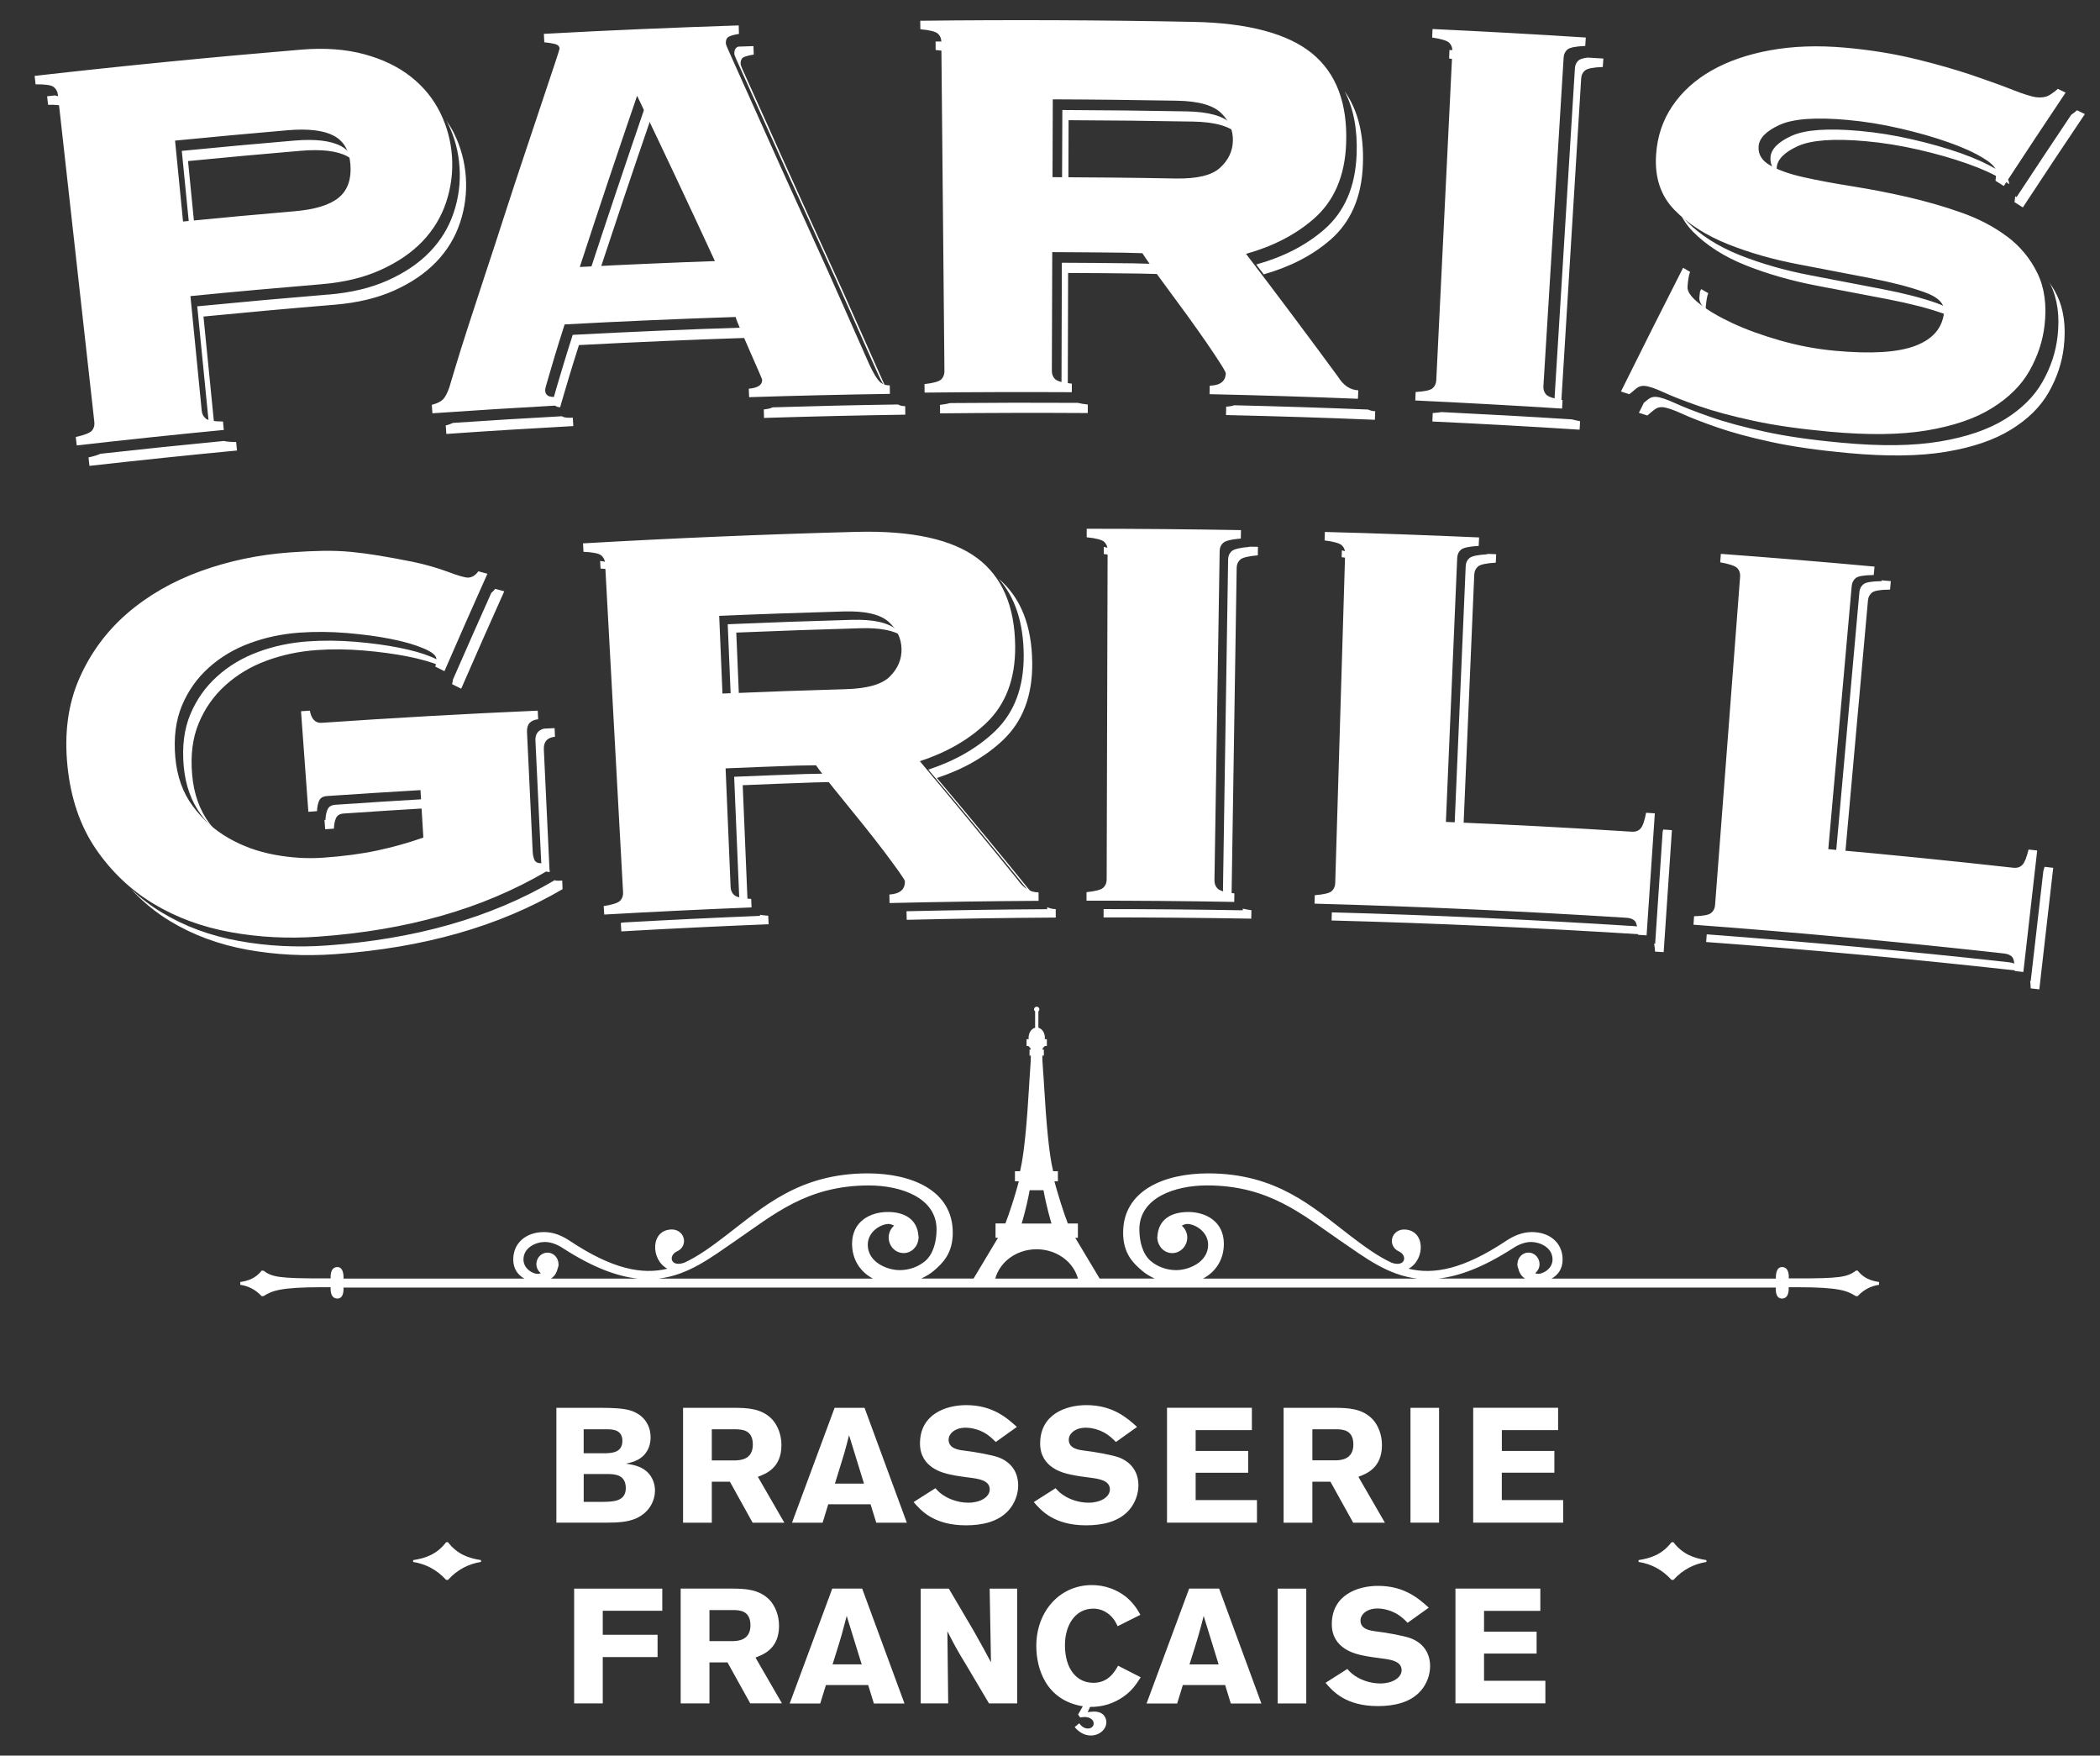 <svg width="67" height="56" viewBox="0 0 67 56" fill="none" xmlns="http://www.w3.org/2000/svg">
<rect x="0" y="0" width="67" height="56" fill="#333333" stroke="none"/>
<g id="Frame" clip-path="url(#clip0_1_1755)">
<path id="Vector" d="M59.271 40.529H59.214C58.94 40.74 58.687 40.778 57.342 40.778H57.069C57.069 40.778 57.109 40.416 56.855 40.416C56.66 40.416 56.656 40.691 56.658 40.784H49.501C49.706 40.672 49.855 40.476 49.855 40.174C49.855 39.651 49.452 39.3 48.873 39.3C48.569 39.3 48.297 39.418 48.045 39.585C46.689 40.487 45.744 40.664 44.938 40.469C45.483 40.178 45.483 39.218 44.79 39.218C44.578 39.218 44.407 39.382 44.407 39.584C44.407 39.735 44.505 39.866 44.643 39.922C44.914 40.06 44.834 40.43 44.397 40.277C43.943 40.065 43.516 39.75 43.059 39.401C41.883 38.501 40.733 37.428 38.545 37.428C37.157 37.428 35.833 37.964 35.833 39.321C35.833 39.994 36.167 40.299 36.427 40.524C36.549 40.631 36.692 40.714 36.841 40.783H35.084L34.306 39.483H34.39V39.026H34.069C34.01 38.87 33.928 38.646 33.848 38.388C33.721 37.985 33.66 37.754 33.641 37.681H33.752V37.36H33.601C33.542 37.109 33.456 36.678 33.365 35.451C33.355 35.311 33.344 35.144 33.334 34.982V34.979C33.328 34.886 33.322 34.793 33.316 34.711L33.296 34.382L33.282 34.199C33.272 34.051 33.262 33.912 33.259 33.836L33.255 33.672H33.304V33.481H33.278V33.476L33.275 33.473L33.273 33.476V33.48H33.256C33.259 33.468 33.262 33.456 33.267 33.442L33.27 33.436C33.291 33.405 33.334 33.367 33.336 33.367V33.365H33.4V33.147H33.333C33.334 33.133 33.337 33.116 33.337 33.101C33.337 32.943 33.247 32.813 33.129 32.782V32.257C33.149 32.245 33.161 32.222 33.161 32.194C33.161 32.148 33.124 32.111 33.076 32.111C33.029 32.111 32.99 32.148 32.99 32.194C32.99 32.222 33.004 32.245 33.025 32.258V32.783C32.905 32.813 32.817 32.943 32.817 33.1C32.817 33.116 32.818 33.133 32.82 33.147H32.752V33.365H32.809C32.809 33.367 32.81 33.367 32.81 33.367C32.81 33.367 32.855 33.406 32.875 33.436L32.877 33.442C32.883 33.456 32.886 33.468 32.888 33.48H32.873V33.475L32.87 33.472L32.867 33.475V33.48H32.847V33.671H32.889L32.885 33.835C32.881 33.911 32.873 34.05 32.862 34.198L32.849 34.381L32.829 34.709L32.811 34.979V34.981C32.801 35.144 32.791 35.311 32.78 35.451C32.689 36.678 32.602 37.109 32.545 37.359H32.382V37.681H32.505C32.486 37.754 32.426 37.985 32.299 38.388C32.217 38.645 32.137 38.869 32.077 39.025H31.762V39.482H31.841L31.062 40.782H29.392C29.541 40.713 29.683 40.631 29.805 40.525C30.064 40.298 30.398 39.993 30.398 39.32C30.398 37.963 29.074 37.428 27.686 37.428C25.498 37.428 24.348 38.502 23.172 39.401C22.716 39.75 22.29 40.065 21.835 40.276C21.397 40.43 21.316 40.061 21.587 39.922C21.727 39.866 21.824 39.736 21.824 39.584C21.824 39.381 21.653 39.217 21.441 39.217C20.748 39.217 20.749 40.178 21.293 40.469C20.487 40.663 19.542 40.485 18.186 39.584C17.935 39.416 17.663 39.3 17.359 39.3C16.78 39.3 16.375 39.65 16.375 40.174C16.375 40.477 16.526 40.672 16.731 40.784H10.961C10.964 40.691 10.959 40.416 10.765 40.416C10.51 40.416 10.55 40.778 10.55 40.778H10.277C8.931 40.778 8.679 40.739 8.406 40.53H8.348C8.153 40.778 7.919 40.855 7.666 40.893V40.982C7.918 41.019 8.153 41.134 8.348 41.344H8.406C8.679 41.173 8.931 41.059 10.277 41.059H10.549C10.549 41.059 10.51 41.421 10.764 41.421C10.984 41.421 10.961 41.103 10.958 41.07H56.658C56.655 41.103 56.631 41.421 56.853 41.421C57.107 41.421 57.066 41.059 57.066 41.059H57.34C58.684 41.059 58.937 41.173 59.211 41.344H59.268C59.462 41.134 59.697 41.019 59.951 40.982V40.893C59.698 40.854 59.464 40.778 59.269 40.53L59.271 40.529ZM48.263 39.82C48.434 39.705 48.64 39.616 48.85 39.616C49.126 39.616 49.533 39.787 49.533 40.174C49.533 40.467 49.239 40.633 49.072 40.633C49.046 40.633 49.012 40.624 48.978 40.61C49.062 40.543 49.119 40.441 49.119 40.323C49.119 40.121 48.96 39.954 48.766 39.954C48.574 39.954 48.42 40.114 48.414 40.311H48.411L48.412 40.316L48.411 40.322C48.411 40.377 48.424 40.426 48.444 40.473C48.478 40.614 48.55 40.718 48.657 40.783H45.886C46.542 40.712 47.31 40.433 48.262 39.82H48.263ZM37.906 38.66C37.391 38.66 36.961 38.876 36.927 39.439C36.927 39.451 36.922 39.461 36.922 39.473C36.922 39.476 36.923 39.479 36.923 39.484C36.923 39.492 36.921 39.498 36.921 39.506L36.926 39.505C36.945 39.763 37.147 39.971 37.398 39.971C37.664 39.971 37.879 39.746 37.879 39.473C37.879 39.32 37.809 39.187 37.704 39.095C37.768 39.062 37.832 39.041 37.879 39.041C38.118 39.041 38.545 39.28 38.545 39.705C38.545 40.263 37.925 40.514 37.526 40.514C37.223 40.514 36.926 40.407 36.706 40.216C36.455 39.998 36.351 39.596 36.351 39.215C36.351 38.206 37.479 37.812 38.512 37.812C40.492 37.812 41.555 38.749 42.766 39.578C43.553 40.116 44.273 40.675 45.217 40.784H38.382C38.792 40.568 39.047 40.173 39.047 39.674C39.047 38.973 38.487 38.659 37.906 38.659L37.906 38.66ZM32.632 38.903L32.635 38.902L32.633 38.901C32.672 38.764 32.717 38.596 32.759 38.41C32.801 38.23 32.83 38.082 32.851 37.965H33.292C33.314 38.083 33.343 38.23 33.385 38.41C33.427 38.596 33.472 38.764 33.511 38.901L33.509 38.902L33.511 38.903C33.525 38.948 33.536 38.988 33.547 39.028H32.596C32.607 38.988 32.62 38.948 32.632 38.903ZM32.14 40.184C32.393 39.967 32.725 39.848 33.073 39.848C33.42 39.848 33.752 39.968 34.006 40.184C34.197 40.348 34.329 40.557 34.392 40.784H31.754C31.816 40.557 31.95 40.348 32.14 40.184ZM23.465 39.578C24.677 38.75 25.741 37.813 27.721 37.813C28.752 37.813 29.881 38.207 29.881 39.216C29.881 39.596 29.777 39.998 29.526 40.216C29.307 40.407 29.007 40.514 28.705 40.514C28.306 40.514 27.686 40.264 27.686 39.705C27.686 39.28 28.111 39.041 28.352 39.041C28.399 39.041 28.463 39.063 28.526 39.095C28.422 39.187 28.353 39.319 28.353 39.472C28.353 39.747 28.567 39.97 28.831 39.97C29.083 39.97 29.286 39.763 29.303 39.505L29.309 39.506C29.309 39.498 29.308 39.492 29.307 39.484C29.307 39.479 29.309 39.476 29.309 39.472C29.309 39.46 29.304 39.45 29.304 39.438C29.27 38.876 28.839 38.659 28.327 38.659C27.746 38.659 27.185 38.973 27.185 39.673C27.185 40.171 27.441 40.568 27.851 40.784H21.014C21.958 40.675 22.68 40.117 23.465 39.578ZM17.788 40.474C17.808 40.428 17.821 40.378 17.821 40.324L17.82 40.319L17.821 40.313H17.819C17.813 40.116 17.659 39.955 17.469 39.955C17.273 39.955 17.113 40.121 17.113 40.324C17.113 40.442 17.171 40.544 17.255 40.61C17.22 40.625 17.186 40.634 17.16 40.634C16.994 40.634 16.701 40.468 16.701 40.174C16.701 39.788 17.107 39.616 17.383 39.616C17.592 39.616 17.799 39.706 17.971 39.821C18.923 40.434 19.689 40.714 20.347 40.784H17.578C17.683 40.718 17.754 40.614 17.789 40.474L17.788 40.474ZM7.561 14.37C5.99 14.52 4.422 14.684 2.854 14.86C2.843 14.77 2.834 14.68 2.824 14.591C2.991 14.554 3.116 14.515 3.207 14.474C4.517 14.329 5.829 14.192 7.141 14.066C7.237 14.087 7.365 14.099 7.534 14.099L7.561 14.37V14.37ZM18.29 13.591C16.939 13.665 15.59 13.747 14.241 13.842C14.234 13.752 14.227 13.661 14.221 13.572C14.312 13.55 14.387 13.522 14.449 13.49C15.61 13.411 16.771 13.34 17.932 13.277C17.935 13.278 17.937 13.282 17.94 13.284C17.996 13.32 18.107 13.332 18.275 13.323L18.291 13.592L18.29 13.591ZM17.739 12.957C17.685 12.924 17.654 12.867 17.65 12.793C17.649 12.762 17.657 12.713 17.677 12.645C17.696 12.575 17.727 12.465 17.772 12.311C17.818 12.159 17.879 11.952 17.958 11.691C18.035 11.431 18.14 11.096 18.272 10.681C20.096 10.584 21.922 10.506 23.747 10.448C23.763 10.509 23.805 10.62 23.871 10.776C22.071 10.834 20.271 10.913 18.471 11.007C18.339 11.42 18.235 11.757 18.157 12.017C18.079 12.278 18.017 12.485 17.973 12.638C17.927 12.791 17.895 12.9 17.876 12.972L17.871 12.993C17.813 12.988 17.769 12.975 17.739 12.957V12.957ZM24.653 12.993C25.985 12.952 27.317 12.921 28.649 12.902C28.715 12.938 28.791 12.956 28.88 12.956C28.883 13.047 28.884 13.137 28.884 13.227C27.382 13.249 25.879 13.284 24.376 13.331C24.375 13.24 24.371 13.15 24.369 13.06C24.489 13.049 24.584 13.027 24.653 12.993ZM50.397 13.706C48.832 13.605 47.267 13.518 45.7 13.445C45.704 13.354 45.708 13.264 45.71 13.175C45.822 13.168 45.91 13.157 45.99 13.144C47.376 13.212 48.763 13.288 50.149 13.377C50.225 13.398 50.31 13.417 50.413 13.435C50.409 13.525 50.403 13.615 50.397 13.705V13.706ZM65.617 9.398C65.847 9.863 65.92 10.421 65.845 11.072C65.787 11.572 65.626 12.052 65.363 12.514C65.101 12.976 64.701 13.371 64.164 13.701C63.628 14.035 62.936 14.269 62.087 14.411C61.236 14.553 60.2 14.565 58.974 14.452C58.019 14.364 57.2 14.248 56.518 14.1C55.834 13.952 55.256 13.796 54.778 13.629C54.302 13.464 53.926 13.317 53.651 13.191C53.377 13.066 53.173 12.997 53.034 12.987C52.944 12.982 52.861 13.007 52.788 13.064C52.715 13.119 52.639 13.183 52.558 13.254C52.468 13.224 52.378 13.195 52.288 13.167C52.341 13.06 52.398 12.954 52.447 12.848C52.496 12.809 52.544 12.767 52.588 12.733C52.661 12.678 52.742 12.652 52.835 12.659C52.971 12.668 53.176 12.737 53.451 12.863C53.725 12.989 54.101 13.135 54.578 13.301C55.054 13.468 55.634 13.624 56.316 13.771C57 13.92 57.818 14.036 58.773 14.123C60 14.237 61.037 14.225 61.886 14.083C62.734 13.942 63.428 13.705 63.965 13.374C64.501 13.042 64.901 12.646 65.162 12.185C65.425 11.724 65.586 11.244 65.644 10.744C65.721 10.092 65.646 9.533 65.417 9.069C65.4 9.038 65.381 9.009 65.364 8.978C65.457 9.112 65.544 9.249 65.617 9.398ZM54.501 9.352C54.463 9.441 54.437 9.6 54.419 9.828C54.416 9.847 54.425 9.868 54.428 9.888C54.28 9.743 54.21 9.613 54.217 9.499C54.223 9.424 54.23 9.358 54.238 9.299L54.276 9.222C54.351 9.264 54.426 9.308 54.501 9.351V9.352ZM33.97 12.429C33.901 12.361 33.866 12.276 33.867 12.169L33.878 8.381C34.638 8.384 35.398 8.39 36.156 8.4L36.764 8.416C36.812 8.493 36.908 8.634 37.055 8.84C37.206 9.054 37.384 9.298 37.587 9.572C37.791 9.846 38.002 10.131 38.219 10.429C38.436 10.727 38.635 11.006 38.812 11.264C38.991 11.524 39.14 11.746 39.257 11.929C39.328 12.039 39.374 12.118 39.403 12.172C39.294 12.004 39.168 11.815 39.014 11.59C38.835 11.331 38.636 11.052 38.419 10.754C38.202 10.456 37.993 10.171 37.788 9.897C37.584 9.623 37.407 9.38 37.255 9.166C37.107 8.959 37.011 8.819 36.965 8.741C36.761 8.736 36.559 8.73 36.357 8.726C35.597 8.716 34.838 8.709 34.078 8.707C34.074 9.966 34.069 11.226 34.067 12.486C34.025 12.469 33.99 12.451 33.968 12.431L33.97 12.429ZM39.381 12.927C40.801 12.961 42.222 13.005 43.643 13.063C43.717 13.094 43.794 13.116 43.876 13.118L43.865 13.39C42.282 13.324 40.698 13.275 39.115 13.239C39.116 13.15 39.119 13.06 39.121 12.97C39.224 12.967 39.307 12.952 39.381 12.926V12.927ZM30.32 12.857C31.675 12.845 33.029 12.842 34.383 12.85C34.468 12.871 34.575 12.889 34.706 12.904L34.705 13.175C33.135 13.165 31.564 13.169 29.993 13.185L29.99 12.915C30.124 12.899 30.234 12.879 30.32 12.856V12.857ZM10.473 9.397C11.201 9.336 11.835 9.185 12.379 8.94C12.921 8.697 13.368 8.393 13.718 8.029C14.067 7.665 14.32 7.249 14.476 6.779C14.633 6.309 14.695 5.825 14.661 5.331C14.629 4.835 14.503 4.366 14.282 3.92C14.267 3.889 14.248 3.861 14.231 3.832C14.324 3.964 14.41 4.1 14.482 4.245C14.702 4.691 14.829 5.16 14.863 5.656C14.896 6.151 14.834 6.634 14.677 7.104C14.521 7.574 14.268 7.99 13.919 8.353C13.569 8.717 13.123 9.021 12.58 9.265C12.036 9.509 11.402 9.66 10.675 9.72C9.279 9.835 7.886 9.961 6.492 10.097L6.851 13.712C6.824 13.703 6.801 13.69 6.783 13.678C6.708 13.618 6.666 13.535 6.655 13.431L6.293 9.771C7.684 9.636 9.078 9.51 10.473 9.395L10.473 9.397ZM6.055 7.394L5.8 4.813C6.998 4.695 8.196 4.585 9.395 4.484C10.057 4.428 10.551 4.487 10.875 4.657C11.087 4.77 11.23 4.945 11.318 5.172C11.248 5.098 11.169 5.034 11.074 4.983C10.752 4.812 10.258 4.754 9.593 4.81C8.395 4.911 7.197 5.021 5.999 5.138C6.071 5.885 6.146 6.632 6.22 7.378L6.054 7.394L6.055 7.394ZM2.046 3.345C2.048 3.362 2.051 3.379 2.052 3.397C1.954 3.357 1.784 3.338 1.534 3.342L1.503 3.071C1.588 3.061 1.671 3.055 1.757 3.044C1.823 3.058 1.878 3.075 1.909 3.099C1.989 3.157 2.034 3.241 2.046 3.345L2.046 3.345ZM23.675 2.301C23.511 1.946 23.429 1.753 23.429 1.723C23.424 1.602 23.462 1.526 23.54 1.493C23.545 1.492 23.549 1.491 23.554 1.487C23.716 1.483 23.877 1.475 24.039 1.471L24.048 1.741C23.921 1.76 23.818 1.787 23.74 1.818C23.662 1.852 23.625 1.927 23.629 2.048C23.629 2.078 23.711 2.271 23.875 2.626C24.037 2.982 24.247 3.446 24.502 4.017C24.756 4.589 25.047 5.235 25.374 5.954C25.698 6.676 26.036 7.412 26.379 8.163C26.724 8.914 27.054 9.649 27.369 10.363C27.687 11.078 27.97 11.719 28.226 12.288C28.254 12.346 28.28 12.4 28.306 12.45C28.228 12.352 28.136 12.192 28.026 11.96C27.771 11.394 27.486 10.752 27.171 10.037C26.855 9.322 26.523 8.589 26.18 7.838C25.835 7.087 25.499 6.35 25.173 5.63C24.847 4.909 24.556 4.263 24.301 3.693C24.046 3.122 23.836 2.657 23.675 2.302L23.675 2.301ZM17.818 2.006L17.801 1.736L17.934 1.73C17.938 1.73 17.94 1.73 17.944 1.731C18.048 1.755 18.103 1.805 18.108 1.881C18.107 1.889 18.09 1.946 18.058 2.043C17.979 2.027 17.9 2.013 17.818 2.006ZM19.067 8.833C18.963 8.838 18.86 8.843 18.755 8.848C19.352 7.026 19.964 5.206 20.587 3.387C20.649 3.513 20.708 3.642 20.77 3.768C20.19 5.455 19.624 7.143 19.067 8.833ZM49.688 12.928C49.623 12.857 49.594 12.767 49.6 12.662L50.247 2.176C50.253 2.071 50.294 1.986 50.369 1.922C50.415 1.884 50.513 1.857 50.646 1.837L51.155 1.867C51.149 1.957 51.143 2.048 51.136 2.137C50.835 2.148 50.645 2.185 50.569 2.248C50.493 2.312 50.452 2.396 50.447 2.5L49.802 12.989C49.801 12.993 49.802 12.996 49.802 13.001C49.751 12.977 49.711 12.954 49.688 12.929V12.928ZM46.681 1.974C46.584 1.93 46.438 1.894 46.234 1.865C46.238 1.774 46.242 1.684 46.245 1.594L46.331 1.598C46.456 1.631 46.545 1.668 46.586 1.712C46.654 1.782 46.685 1.87 46.681 1.973V1.974ZM54.001 7.377C53.84 7.212 53.714 7.03 53.617 6.831C53.673 6.905 53.733 6.978 53.8 7.047C54.245 7.5 54.815 7.862 55.51 8.139C56.204 8.414 56.958 8.629 57.769 8.783C58.581 8.938 59.338 9.084 60.041 9.219C60.744 9.354 61.324 9.504 61.783 9.666C62.188 9.809 62.402 9.996 62.427 10.226C62.321 10.139 62.175 10.061 61.984 9.996C61.526 9.833 60.945 9.684 60.242 9.547C59.539 9.411 58.781 9.267 57.969 9.113C57.157 8.958 56.405 8.743 55.71 8.468C55.015 8.192 54.444 7.829 54.001 7.377L54.001 7.377ZM64.539 6.616L64.273 6.449C64.28 6.385 64.286 6.323 64.295 6.26C64.308 6.269 64.323 6.276 64.338 6.287C64.915 5.41 65.497 4.534 66.082 3.661C66.147 3.617 66.208 3.57 66.267 3.517C66.351 3.557 66.434 3.597 66.517 3.639C65.851 4.628 65.192 5.621 64.538 6.617L64.539 6.616ZM56.7 5.514C56.544 5.377 56.471 5.211 56.488 5.012C56.508 4.754 56.732 4.527 57.16 4.333C57.586 4.138 58.312 4.084 59.333 4.176C59.884 4.226 60.444 4.315 61.018 4.448C61.591 4.58 62.107 4.727 62.566 4.89C63.024 5.052 63.398 5.223 63.688 5.399C63.977 5.576 64.113 5.734 64.099 5.869C64.099 5.871 64.098 5.874 64.098 5.876C64.039 5.828 63.972 5.779 63.887 5.728C63.597 5.551 63.225 5.381 62.766 5.22C62.306 5.057 61.791 4.908 61.219 4.777C60.645 4.645 60.083 4.553 59.534 4.505C58.511 4.412 57.786 4.467 57.359 4.661C56.933 4.855 56.708 5.082 56.686 5.341C56.681 5.401 56.686 5.457 56.697 5.512L56.7 5.514ZM34.087 5.99H33.884C33.888 5.162 33.89 4.336 33.894 3.509C35.218 3.514 36.544 3.529 37.867 3.553C38.562 3.566 39.036 3.7 39.29 3.954C39.423 4.088 39.519 4.231 39.579 4.385C39.549 4.35 39.525 4.314 39.489 4.28C39.235 4.025 38.761 3.89 38.066 3.878C36.743 3.854 35.418 3.839 34.093 3.834C34.09 4.551 34.088 5.271 34.087 5.99ZM29.852 1.595L29.85 1.323H30.012C30.109 1.346 30.177 1.375 30.215 1.411C30.287 1.477 30.324 1.564 30.325 1.668C30.324 1.673 30.325 1.679 30.325 1.684C30.226 1.645 30.071 1.613 29.852 1.595ZM40.319 8.751C40.238 8.647 40.16 8.543 40.08 8.437C40.932 8.2 41.658 7.834 42.248 7.321C42.897 6.758 43.244 5.959 43.283 4.922C43.313 4.128 43.185 3.457 42.899 2.91C43.324 3.508 43.519 4.289 43.483 5.248C43.445 6.285 43.097 7.083 42.448 7.647C41.868 8.152 41.152 8.515 40.319 8.751ZM7.893 30.294C6.985 30.129 6.167 29.829 5.436 29.387C4.968 29.107 4.556 28.762 4.186 28.365C4.486 28.647 4.811 28.896 5.167 29.109C5.897 29.551 6.717 29.852 7.625 30.015C8.533 30.18 9.463 30.226 10.419 30.159C13.242 29.957 15.652 29.278 17.682 28.085V28.074C17.719 28.088 17.766 28.095 17.823 28.093C17.861 28.09 17.899 28.088 17.938 28.087C17.941 28.178 17.946 28.269 17.948 28.362C15.919 29.554 13.509 30.233 10.687 30.436C9.731 30.504 8.801 30.458 7.892 30.294L7.893 30.294ZM10.374 26.451L10.353 26.156C10.362 26.156 10.373 26.155 10.384 26.153C10.389 26.015 10.412 25.901 10.453 25.815C10.493 25.727 10.574 25.68 10.698 25.67C11.694 25.602 12.69 25.539 13.685 25.481C13.691 25.58 13.696 25.676 13.703 25.775C12.791 25.829 11.879 25.886 10.967 25.949C10.844 25.957 10.762 26.006 10.721 26.093C10.681 26.18 10.659 26.293 10.653 26.432C10.559 26.438 10.467 26.445 10.374 26.451ZM24.249 29.179C24.324 29.193 24.408 29.203 24.51 29.209C24.516 29.301 24.519 29.39 24.523 29.481C22.955 29.544 21.388 29.62 19.823 29.709L19.807 29.439C19.836 29.435 19.859 29.43 19.885 29.425C21.34 29.343 22.794 29.272 24.249 29.214V29.179ZM19.147 17.892C19.299 17.912 19.405 17.941 19.455 17.985C19.517 18.037 19.548 18.105 19.565 18.185C19.465 18.162 19.334 18.145 19.161 18.137L19.147 17.892ZM28.929 29.34C28.927 29.249 28.924 29.159 28.922 29.069C28.93 29.069 28.935 29.067 28.943 29.066C30.431 29.032 31.921 29.009 33.41 29.001V28.938C33.497 28.974 33.586 28.999 33.682 28.998C33.682 29.089 33.683 29.179 33.684 29.268C32.098 29.278 30.513 29.302 28.929 29.34ZM35.211 28.998C36.69 28.998 38.169 29.011 39.65 29.036V28.984C39.729 29.002 39.817 29.018 39.926 29.033C39.925 29.122 39.925 29.212 39.921 29.303C38.35 29.276 36.78 29.263 35.21 29.263V28.997L35.211 28.998ZM35.504 17.552C35.556 17.602 35.583 17.667 35.595 17.738C35.501 17.711 35.376 17.689 35.216 17.672V17.444C35.358 17.473 35.458 17.508 35.504 17.552ZM43.089 17.667C43.139 17.717 43.169 17.777 43.183 17.846C43.087 17.817 42.963 17.792 42.805 17.773C42.807 17.7 42.808 17.627 42.812 17.554C42.947 17.587 43.044 17.623 43.089 17.667ZM42.492 29.102C45.713 29.189 48.935 29.337 52.154 29.542C52.278 29.549 52.367 29.582 52.424 29.637C52.456 29.67 52.481 29.733 52.499 29.823C52.476 29.818 52.455 29.811 52.428 29.808C49.112 29.598 45.798 29.449 42.484 29.361L42.492 29.101L42.492 29.102ZM53.079 30.37L52.804 30.354C52.799 30.252 52.788 30.171 52.774 30.101C52.785 30.103 52.795 30.103 52.807 30.104C52.886 28.914 52.965 27.727 53.046 26.537L53.064 26.46C53.155 26.468 53.248 26.473 53.342 26.479L53.079 30.37ZM64.359 30.802C64.39 30.834 64.411 30.892 64.425 30.974C64.406 30.97 64.39 30.963 64.368 30.962C61.06 30.594 57.748 30.291 54.434 30.048C54.441 29.966 54.447 29.885 54.453 29.803C57.67 30.043 60.884 30.338 64.096 30.694C64.218 30.706 64.305 30.743 64.359 30.802V30.802ZM56.103 18.343C56.147 18.39 56.174 18.445 56.184 18.508C56.093 18.475 55.973 18.448 55.825 18.422L55.842 18.22C55.972 18.258 56.063 18.298 56.103 18.343ZM65.229 27.649C65.322 27.66 65.415 27.671 65.507 27.681C65.359 28.972 65.21 30.266 65.064 31.558C64.972 31.547 64.881 31.536 64.789 31.527C64.787 31.432 64.781 31.356 64.772 31.287C64.778 31.288 64.783 31.288 64.79 31.29C64.923 30.125 65.056 28.959 65.191 27.794C65.204 27.75 65.217 27.702 65.23 27.65L65.229 27.649ZM17.351 23.907C17.411 25.175 17.471 26.446 17.53 27.715C17.532 27.75 17.537 27.781 17.542 27.814C17.427 27.816 17.354 27.782 17.321 27.711C17.288 27.635 17.268 27.543 17.264 27.436L17.083 23.628C17.072 23.415 17.167 23.289 17.355 23.242C17.469 23.237 17.58 23.23 17.694 23.225C17.699 23.316 17.703 23.407 17.707 23.5C17.458 23.525 17.339 23.662 17.352 23.906L17.351 23.907ZM14.037 21.234C13.763 21.119 13.418 21.021 13.002 20.939C12.587 20.857 12.12 20.793 11.606 20.75C11.09 20.706 10.586 20.701 10.1 20.736C9.535 20.777 9 20.89 8.502 21.075C8.003 21.258 7.567 21.52 7.193 21.857C6.818 22.196 6.533 22.601 6.34 23.07C6.144 23.541 6.075 24.087 6.131 24.714C6.183 25.324 6.369 25.842 6.686 26.268C6.748 26.352 6.814 26.43 6.882 26.509C6.715 26.352 6.558 26.18 6.417 25.99C6.101 25.565 5.916 25.047 5.861 24.436C5.806 23.81 5.874 23.261 6.07 22.792C6.265 22.321 6.549 21.916 6.924 21.579C7.296 21.241 7.733 20.98 8.233 20.796C8.731 20.61 9.264 20.498 9.83 20.458C10.318 20.424 10.82 20.429 11.335 20.471C11.852 20.515 12.316 20.577 12.732 20.66C13.148 20.742 13.493 20.84 13.766 20.955C14.041 21.07 14.182 21.182 14.189 21.289C14.189 21.294 14.187 21.3 14.187 21.305C14.142 21.282 14.094 21.258 14.037 21.234ZM15.676 18.909C15.72 18.876 15.761 18.836 15.799 18.783C15.895 18.808 15.992 18.834 16.088 18.861C15.624 19.895 15.166 20.93 14.714 21.968C14.618 21.918 14.521 21.87 14.423 21.822C14.438 21.771 14.447 21.724 14.451 21.677C14.854 20.753 15.264 19.831 15.676 18.909ZM10.45 23.324C10.383 23.313 10.324 23.286 10.277 23.234L10.422 23.224C10.429 23.262 10.441 23.292 10.45 23.324ZM25.972 24.958C25.211 24.984 24.454 25.014 23.696 25.046L23.854 28.832C23.854 28.854 23.863 28.871 23.867 28.892C23.787 28.871 23.728 28.848 23.695 28.817C23.623 28.753 23.585 28.669 23.582 28.563C23.528 27.301 23.476 26.039 23.423 24.777C24.18 24.744 24.939 24.717 25.698 24.689C25.901 24.686 26.103 24.681 26.305 24.677C26.342 24.733 26.408 24.823 26.504 24.945C26.328 24.951 26.149 24.955 25.972 24.958ZM27.462 20.039C26.138 20.076 24.815 20.123 23.491 20.178L23.583 22.381C23.496 22.384 23.41 22.385 23.322 22.389C23.288 21.563 23.252 20.737 23.218 19.912C24.542 19.855 25.864 19.808 27.188 19.771C27.883 19.753 28.362 19.864 28.628 20.106C28.695 20.168 28.754 20.234 28.805 20.3C28.527 20.109 28.08 20.022 27.462 20.039ZM32.742 28.331C31.715 27.063 30.676 25.803 29.619 24.549C30.459 24.272 31.168 23.872 31.735 23.334C32.359 22.74 32.669 21.925 32.661 20.889C32.653 19.856 32.385 19.049 31.862 18.459C32.566 19.061 32.925 19.958 32.933 21.157C32.941 22.193 32.63 23.006 32.007 23.601C31.441 24.139 30.731 24.539 29.891 24.816C30.946 26.07 31.987 27.33 33.013 28.597C33.02 28.606 33.027 28.612 33.034 28.622C32.928 28.554 32.83 28.459 32.74 28.33L32.742 28.331ZM40.13 17.714C39.827 17.739 39.64 17.785 39.567 17.852C39.496 17.919 39.457 18.005 39.456 18.11C39.401 21.612 39.346 25.116 39.292 28.618C39.29 28.647 39.3 28.674 39.305 28.701C39.213 28.675 39.151 28.645 39.117 28.611C39.05 28.542 39.017 28.455 39.019 28.349L39.183 17.84C39.186 17.736 39.221 17.649 39.294 17.583C39.367 17.516 39.555 17.47 39.858 17.445C39.858 17.444 39.859 17.442 39.858 17.438C39.951 17.441 40.042 17.441 40.135 17.442L40.13 17.714ZM47.036 18.324C46.919 21.048 46.803 23.772 46.686 26.497C46.59 26.492 46.496 26.487 46.401 26.484L46.763 18.056C46.768 17.951 46.806 17.866 46.881 17.802C46.958 17.738 47.145 17.698 47.45 17.68V17.667C47.543 17.67 47.64 17.672 47.735 17.678L47.722 17.948C47.419 17.965 47.229 18.005 47.155 18.07C47.08 18.136 47.041 18.22 47.037 18.325L47.036 18.324ZM59.597 19.15L58.864 27.311C58.766 27.302 58.667 27.292 58.57 27.284C58.82 24.483 59.073 21.681 59.324 18.883C59.334 18.778 59.378 18.695 59.455 18.634C59.533 18.572 59.723 18.541 60.028 18.538C60.028 18.529 60.03 18.519 60.032 18.511C60.13 18.52 60.227 18.527 60.326 18.536L60.301 18.807C59.996 18.808 59.804 18.841 59.728 18.901C59.651 18.963 59.606 19.045 59.598 19.15L59.597 19.15Z" fill="white"/>
<path id="Vector_2" d="M15.346 49.763V49.822C14.955 49.882 14.594 50.063 14.293 50.395H14.234C13.933 50.065 13.572 49.883 13.181 49.823V49.764C13.572 49.703 13.934 49.583 14.234 49.193H14.293C14.594 49.583 14.955 49.703 15.346 49.763ZM53.39 49.193H53.33C53.03 49.583 52.669 49.703 52.278 49.763V49.822C52.669 49.882 53.031 50.063 53.33 50.395H53.39C53.69 50.065 54.052 49.883 54.443 49.823V49.764C54.052 49.703 53.69 49.583 53.39 49.193L53.39 49.193ZM3.01 13.462L1.846 3.018C1.834 2.915 1.789 2.832 1.71 2.772C1.631 2.714 1.44 2.686 1.135 2.69C1.126 2.6 1.115 2.511 1.105 2.421C3.943 2.098 6.782 1.819 9.623 1.582C10.37 1.521 11.036 1.571 11.622 1.73C12.209 1.889 12.705 2.128 13.108 2.447C13.512 2.764 13.822 3.146 14.043 3.59C14.262 4.035 14.388 4.505 14.421 5C14.454 5.495 14.39 5.977 14.235 6.448C14.08 6.917 13.827 7.334 13.48 7.698C13.131 8.063 12.685 8.366 12.144 8.61C11.604 8.856 10.97 9.007 10.245 9.067C8.856 9.183 7.465 9.307 6.076 9.445C6.197 10.665 6.317 11.884 6.436 13.103C6.447 13.208 6.491 13.291 6.566 13.352C6.639 13.412 6.823 13.444 7.115 13.445C7.124 13.535 7.133 13.624 7.14 13.714C5.577 13.865 4.012 14.029 2.449 14.208L2.417 13.939C2.702 13.876 2.875 13.806 2.937 13.732C2.997 13.656 3.022 13.568 3.01 13.462ZM5.585 4.484C5.672 5.345 5.756 6.206 5.84 7.066C7.024 6.949 8.208 6.84 9.391 6.739C10.046 6.684 10.517 6.54 10.803 6.307C11.091 6.072 11.217 5.715 11.179 5.236C11.144 4.8 10.967 4.498 10.645 4.327C10.323 4.158 9.831 4.098 9.17 4.155C7.975 4.258 6.78 4.368 5.586 4.485L5.585 4.484ZM14.336 12.355C14.361 12.278 14.424 12.07 14.523 11.732C14.625 11.393 14.757 10.967 14.924 10.452C15.091 9.936 15.278 9.362 15.486 8.733C15.696 8.101 15.906 7.459 16.115 6.807C16.326 6.154 16.537 5.517 16.745 4.895C16.953 4.273 17.139 3.719 17.302 3.227C17.464 2.736 17.597 2.337 17.701 2.032C17.803 1.725 17.854 1.564 17.853 1.55C17.849 1.474 17.796 1.424 17.69 1.399C17.586 1.376 17.477 1.358 17.366 1.35C17.362 1.26 17.357 1.169 17.352 1.08C19.423 0.966 21.495 0.879 23.568 0.811L23.576 1.083C23.45 1.101 23.347 1.127 23.27 1.161C23.19 1.193 23.154 1.269 23.158 1.39C23.158 1.42 23.24 1.612 23.403 1.968C23.565 2.323 23.773 2.788 24.027 3.358C24.281 3.93 24.571 4.576 24.895 5.295C25.219 6.016 25.555 6.753 25.896 7.503C26.241 8.255 26.569 8.988 26.884 9.703C27.2 10.418 27.482 11.06 27.736 11.627C27.863 11.895 27.969 12.074 28.054 12.163C28.14 12.252 28.251 12.294 28.388 12.292L28.392 12.564C26.894 12.586 25.398 12.621 23.9 12.669C23.896 12.579 23.895 12.489 23.89 12.399C24.178 12.374 24.322 12.28 24.317 12.114C24.315 12.099 24.274 11.999 24.193 11.814C24.11 11.628 24.019 11.42 23.92 11.191C23.821 10.961 23.727 10.742 23.635 10.534C23.544 10.326 23.489 10.185 23.471 10.111C21.652 10.171 19.834 10.249 18.015 10.348C17.881 10.759 17.778 11.098 17.699 11.358C17.622 11.618 17.561 11.825 17.516 11.978C17.471 12.131 17.439 12.241 17.42 12.31C17.4 12.379 17.392 12.429 17.393 12.458C17.398 12.535 17.427 12.589 17.483 12.622C17.539 12.658 17.65 12.671 17.817 12.661C17.822 12.751 17.827 12.84 17.832 12.931C16.486 13.005 15.14 13.09 13.796 13.183C13.79 13.093 13.784 13.002 13.777 12.912C13.941 12.871 14.06 12.814 14.133 12.741C14.204 12.668 14.272 12.54 14.336 12.355ZM18.498 8.516C19.936 8.442 21.372 8.379 22.809 8.328C21.997 6.567 21.168 4.809 20.327 3.055C19.703 4.873 19.093 6.694 18.498 8.516ZM49.854 12.763C49.568 12.715 49.392 12.655 49.328 12.584C49.264 12.512 49.235 12.424 49.242 12.319L49.888 1.83C49.895 1.726 49.935 1.641 50.011 1.577C50.087 1.516 50.275 1.478 50.577 1.466C50.582 1.376 50.588 1.286 50.594 1.197C48.964 1.092 47.335 1.002 45.704 0.926C45.7 1.017 45.696 1.107 45.693 1.197C45.99 1.24 46.176 1.299 46.242 1.369C46.31 1.44 46.342 1.528 46.337 1.634C46.165 5.132 45.995 8.63 45.824 12.129C45.819 12.234 45.78 12.319 45.708 12.383C45.637 12.447 45.456 12.488 45.166 12.504L45.154 12.774C46.716 12.848 48.277 12.933 49.838 13.033C49.842 12.944 49.847 12.853 49.852 12.763H49.854ZM64.036 7.546C63.618 7.231 63.128 6.975 62.57 6.779C62.012 6.581 61.432 6.416 60.836 6.279C60.238 6.143 59.653 6.031 59.081 5.94C58.509 5.849 58 5.755 57.555 5.655C57.109 5.557 56.751 5.431 56.483 5.278C56.212 5.128 56.087 4.922 56.108 4.663C56.13 4.404 56.352 4.178 56.778 3.984C57.204 3.788 57.926 3.733 58.946 3.826C59.492 3.875 60.052 3.965 60.623 4.098C61.194 4.229 61.709 4.377 62.166 4.539C62.624 4.699 62.995 4.87 63.282 5.047C63.572 5.224 63.709 5.38 63.692 5.518C63.684 5.6 63.676 5.682 63.666 5.766C63.753 5.822 63.843 5.878 63.931 5.933C64.582 4.937 65.24 3.944 65.903 2.954L65.654 2.834C65.566 2.916 65.47 2.985 65.37 3.043C65.267 3.1 65.137 3.119 64.98 3.103C64.823 3.085 64.57 3.006 64.22 2.868C63.868 2.729 63.432 2.572 62.91 2.394C62.388 2.219 61.785 2.045 61.101 1.879C60.417 1.713 59.673 1.592 58.866 1.52C57.999 1.443 57.201 1.471 56.475 1.604C55.748 1.737 55.125 1.954 54.604 2.251C54.082 2.549 53.667 2.924 53.36 3.377C53.051 3.831 52.877 4.345 52.838 4.925C52.786 5.656 52.983 6.246 53.425 6.698C53.868 7.151 54.438 7.513 55.13 7.789C55.823 8.065 56.573 8.279 57.382 8.432C58.191 8.587 58.945 8.732 59.647 8.867C60.347 9.002 60.925 9.151 61.382 9.314C61.84 9.473 62.053 9.691 62.024 9.965C61.971 10.466 61.663 10.821 61.103 11.032C60.542 11.244 59.691 11.294 58.549 11.189C57.954 11.135 57.372 11.025 56.801 10.862C56.23 10.7 55.727 10.518 55.288 10.315C54.85 10.111 54.498 9.905 54.227 9.693C53.958 9.482 53.828 9.301 53.84 9.149C53.856 8.92 53.885 8.761 53.922 8.673L53.699 8.541C53.03 9.854 52.37 11.17 51.716 12.488L51.984 12.575C52.066 12.504 52.143 12.44 52.216 12.383C52.288 12.328 52.369 12.303 52.459 12.308C52.597 12.318 52.802 12.386 53.075 12.512C53.347 12.638 53.722 12.785 54.196 12.95C54.671 13.116 55.248 13.272 55.931 13.419C56.61 13.568 57.426 13.683 58.379 13.771C59.601 13.882 60.633 13.871 61.481 13.729C62.328 13.586 63.019 13.351 63.553 13.018C64.089 12.686 64.487 12.291 64.749 11.83C65.01 11.368 65.171 10.887 65.23 10.387C65.306 9.736 65.23 9.178 65.003 8.713C64.778 8.248 64.454 7.858 64.036 7.543L64.036 7.546ZM29.364 0.933C29.363 0.843 29.36 0.753 29.36 0.662C32.266 0.628 35.17 0.64 38.072 0.698C39.831 0.731 41.1 1.077 41.869 1.71C42.639 2.346 42.996 3.304 42.948 4.581C42.91 5.617 42.562 6.416 41.915 6.98C41.327 7.493 40.602 7.86 39.755 8.098C40.748 9.399 41.727 10.706 42.691 12.019C42.862 12.296 43.078 12.439 43.336 12.45L43.325 12.72C41.747 12.657 40.169 12.608 38.59 12.573C38.592 12.482 38.595 12.392 38.597 12.302C38.931 12.294 39.1 12.163 39.108 11.908C39.108 11.878 39.05 11.771 38.932 11.588C38.816 11.405 38.668 11.183 38.49 10.924C38.312 10.665 38.114 10.387 37.899 10.089C37.68 9.791 37.471 9.505 37.27 9.232C37.067 8.957 36.889 8.714 36.738 8.501C36.592 8.295 36.495 8.153 36.448 8.076L35.843 8.06C35.086 8.052 34.329 8.045 33.572 8.042C33.567 9.305 33.562 10.568 33.559 11.831C33.559 11.935 33.592 12.023 33.661 12.091C33.729 12.158 33.907 12.209 34.197 12.238C34.195 12.33 34.195 12.42 34.195 12.51C32.63 12.502 31.065 12.506 29.499 12.523C29.497 12.433 29.496 12.343 29.496 12.252C29.784 12.219 29.963 12.168 30.031 12.101C30.098 12.032 30.132 11.946 30.132 11.841L30.033 1.332C30.033 1.228 29.997 1.141 29.924 1.075C29.851 1.006 29.665 0.96 29.364 0.933ZM33.58 5.651C34.889 5.656 36.198 5.669 37.506 5.694C38.192 5.706 38.664 5.593 38.927 5.35C39.192 5.108 39.327 4.822 39.335 4.491C39.343 4.162 39.222 3.867 38.968 3.614C38.715 3.359 38.242 3.224 37.55 3.212C36.23 3.19 34.91 3.173 33.589 3.169L33.58 5.651ZM17.288 27.535C17.165 27.54 17.088 27.505 17.053 27.431C17.019 27.356 16.998 27.265 16.995 27.157L16.814 23.349C16.803 23.105 16.92 22.969 17.17 22.943C17.164 22.851 17.161 22.759 17.157 22.668C14.858 22.768 12.561 22.898 10.264 23.056C10.062 23.07 9.936 22.94 9.885 22.668C9.791 22.674 9.698 22.681 9.604 22.687L9.838 25.895C9.931 25.888 10.022 25.882 10.114 25.874C10.12 25.736 10.143 25.624 10.183 25.537C10.223 25.449 10.304 25.402 10.428 25.392C11.424 25.324 12.42 25.261 13.415 25.203C13.446 25.707 13.477 26.211 13.507 26.716C13.039 26.881 12.549 27.019 12.042 27.128C11.533 27.236 10.958 27.313 10.314 27.358C9.808 27.393 9.29 27.363 8.759 27.264C8.227 27.165 7.739 26.99 7.293 26.733C6.846 26.478 6.465 26.138 6.149 25.711C5.833 25.285 5.647 24.767 5.593 24.157C5.538 23.53 5.608 22.983 5.802 22.513C5.997 22.044 6.281 21.639 6.656 21.301C7.03 20.963 7.467 20.702 7.965 20.518C8.465 20.332 8.997 20.22 9.562 20.179C10.05 20.145 10.553 20.149 11.069 20.192C11.585 20.236 12.05 20.297 12.466 20.38C12.881 20.462 13.227 20.562 13.5 20.676C13.774 20.791 13.913 20.901 13.921 21.008C13.925 21.085 13.914 21.17 13.889 21.264L14.18 21.408C14.63 20.371 15.087 19.336 15.551 18.301C15.455 18.274 15.358 18.249 15.261 18.223C15.173 18.35 15.065 18.417 14.939 18.424C14.844 18.428 14.627 18.367 14.286 18.238C13.945 18.112 13.573 18.005 13.172 17.921C12.753 17.837 12.391 17.771 12.086 17.721C11.779 17.67 11.482 17.631 11.194 17.603C10.906 17.576 10.61 17.566 10.308 17.57C10.005 17.575 9.655 17.591 9.259 17.62C8.259 17.691 7.304 17.891 6.401 18.218C5.496 18.547 4.711 19 4.048 19.575C3.387 20.15 2.877 20.845 2.524 21.656C2.17 22.468 2.048 23.393 2.152 24.428C2.256 25.465 2.559 26.347 3.055 27.075C3.553 27.804 4.168 28.388 4.899 28.828C5.631 29.269 6.449 29.569 7.357 29.734C8.265 29.898 9.195 29.946 10.153 29.877C12.974 29.676 15.383 28.997 17.415 27.805C17.411 27.712 17.406 27.62 17.401 27.528C17.364 27.532 17.326 27.533 17.287 27.535L17.288 27.535ZM28.873 28.117C28.872 28.087 28.807 27.983 28.682 27.805C28.557 27.628 28.398 27.414 28.209 27.162C28.018 26.911 27.809 26.642 27.578 26.354C27.348 26.067 27.124 25.791 26.908 25.526C26.692 25.262 26.503 25.029 26.343 24.821C26.187 24.622 26.084 24.485 26.033 24.41C25.831 24.415 25.628 24.418 25.426 24.421C24.667 24.448 23.909 24.476 23.15 24.509L23.31 28.295C23.314 28.4 23.352 28.485 23.423 28.549C23.495 28.614 23.675 28.654 23.967 28.674L23.978 28.944C22.41 29.007 20.844 29.083 19.278 29.172C19.272 29.083 19.268 28.995 19.261 28.902C19.549 28.857 19.724 28.798 19.79 28.726C19.856 28.655 19.885 28.567 19.879 28.463C19.687 24.965 19.496 21.467 19.305 17.97C19.3 17.866 19.259 17.78 19.184 17.716C19.107 17.654 18.919 17.614 18.616 17.601L18.601 17.332C21.506 17.165 24.413 17.042 27.323 16.965C29.09 16.919 30.377 17.205 31.178 17.803C31.977 18.403 32.379 19.344 32.389 20.62C32.397 21.658 32.086 22.472 31.462 23.066C30.896 23.605 30.186 24.005 29.347 24.281C30.401 25.535 31.442 26.796 32.469 28.063C32.654 28.331 32.876 28.467 33.134 28.464L33.136 28.734C31.549 28.744 29.965 28.768 28.381 28.805L28.375 28.534C28.711 28.512 28.876 28.372 28.87 28.116L28.873 28.117ZM28.763 20.698C28.756 20.367 28.621 20.081 28.356 19.839C28.091 19.597 27.611 19.483 26.917 19.504C25.593 19.542 24.269 19.587 22.946 19.644L23.05 22.122C24.362 22.067 25.673 22.02 26.984 21.983C27.672 21.964 28.142 21.83 28.395 21.575C28.647 21.321 28.77 21.03 28.763 20.698L28.763 20.698ZM35.203 28.312C35.135 28.38 34.955 28.428 34.665 28.458V28.729C36.236 28.728 37.807 28.74 39.378 28.769C39.379 28.68 39.381 28.587 39.383 28.498C39.093 28.464 38.915 28.412 38.847 28.343C38.779 28.275 38.746 28.188 38.747 28.082C38.804 24.579 38.858 21.076 38.913 17.574C38.915 17.47 38.952 17.382 39.025 17.317C39.098 17.25 39.286 17.203 39.588 17.179L39.593 16.909C37.951 16.881 36.312 16.866 34.672 16.866C34.671 16.958 34.672 17.047 34.671 17.138C34.972 17.168 35.16 17.218 35.231 17.285C35.302 17.353 35.338 17.44 35.338 17.544C35.328 21.047 35.319 24.551 35.308 28.052C35.308 28.159 35.274 28.245 35.204 28.312H35.203ZM52.797 25.943C52.704 25.937 52.611 25.932 52.518 25.925C52.471 26.178 52.414 26.344 52.347 26.422C52.28 26.501 52.183 26.537 52.061 26.529C50.086 26.403 48.108 26.298 46.131 26.217L46.492 17.79C46.499 17.684 46.536 17.599 46.612 17.534C46.686 17.471 46.874 17.43 47.177 17.413C47.182 17.322 47.187 17.232 47.19 17.143C45.55 17.07 43.91 17.011 42.269 16.968C42.267 17.058 42.262 17.148 42.261 17.238C42.562 17.275 42.748 17.331 42.817 17.399C42.886 17.469 42.919 17.558 42.916 17.662C42.812 21.164 42.706 24.665 42.6 28.167C42.597 28.272 42.56 28.358 42.489 28.423C42.418 28.489 42.239 28.532 41.948 28.554C41.946 28.645 41.942 28.735 41.94 28.824C45.255 28.914 48.57 29.065 51.883 29.274C52.006 29.281 52.096 29.312 52.153 29.369C52.21 29.426 52.246 29.576 52.26 29.817C52.352 29.823 52.443 29.829 52.534 29.836L52.797 25.943ZM64.524 27.586C64.453 27.661 64.358 27.692 64.234 27.679C62.267 27.46 60.3 27.262 58.331 27.086L59.079 18.686C59.089 18.582 59.134 18.498 59.209 18.437C59.286 18.377 59.478 18.345 59.781 18.342C59.791 18.252 59.797 18.163 59.806 18.073C58.173 17.923 56.538 17.788 54.904 17.667C54.896 17.758 54.89 17.848 54.883 17.937C55.182 17.989 55.365 18.053 55.431 18.125C55.497 18.198 55.526 18.288 55.518 18.392L54.719 28.87C54.711 28.976 54.67 29.059 54.596 29.12C54.523 29.183 54.339 29.219 54.049 29.226C54.042 29.316 54.036 29.407 54.03 29.496C57.332 29.74 60.632 30.047 63.931 30.413C64.053 30.426 64.141 30.462 64.195 30.522C64.25 30.581 64.278 30.73 64.282 30.973C64.372 30.984 64.463 30.995 64.555 31.004C64.703 29.713 64.848 28.421 64.996 27.129C64.905 27.118 64.813 27.108 64.72 27.098C64.661 27.348 64.596 27.511 64.525 27.586L64.524 27.586ZM19.299 48.568H17.751V44.906H19.168C19.551 44.906 19.899 44.922 20.123 44.994C20.575 45.139 20.757 45.497 20.757 45.846C20.757 46.042 20.704 46.161 20.689 46.198C20.523 46.572 20.169 46.645 19.972 46.686C20.197 46.722 20.492 46.768 20.694 46.998C20.824 47.139 20.897 47.34 20.897 47.547C20.897 47.834 20.746 48.233 20.29 48.435C20.015 48.553 19.718 48.569 19.299 48.569L19.299 48.568ZM18.623 46.355H19.312C19.52 46.349 19.857 46.338 19.857 45.959C19.857 45.607 19.551 45.591 19.374 45.591H18.622V46.355L18.623 46.355ZM19.26 47.905C19.567 47.9 19.966 47.89 19.966 47.469C19.966 47.029 19.603 47.024 19.416 47.018H18.623V47.906H19.26V47.905ZM24.179 47.106L25.025 48.571H24.013L23.287 47.262H22.71V48.571H21.793V44.906H23.443C23.826 44.91 24.304 44.917 24.641 45.28C24.812 45.471 24.932 45.763 24.932 46.094C24.932 46.831 24.428 47.013 24.18 47.106L24.179 47.106ZM24.019 46.079C24.019 45.611 23.681 45.598 23.489 45.591H22.71V46.583H23.469C23.599 46.577 24.019 46.569 24.019 46.079ZM27.583 44.906L28.932 48.57H27.957L27.775 47.983H26.425L26.245 48.57H25.269L26.628 44.906H27.584H27.583ZM27.566 47.324L27.089 45.779C27.043 45.965 26.991 46.157 26.939 46.345C26.86 46.618 26.72 47.05 26.638 47.324H27.566ZM31.853 46.484C31.645 46.411 31.122 46.312 30.733 46.267C30.577 46.246 30.265 46.204 30.265 45.923C30.265 45.747 30.447 45.54 30.81 45.54C31.044 45.54 31.277 45.628 31.407 45.701C31.552 45.784 31.655 45.882 31.77 45.996L32.443 45.515C32.128 45.23 31.671 44.82 30.826 44.82C30.192 44.82 29.352 45.099 29.352 46.043C29.352 46.831 30.115 46.992 30.337 47.038C30.534 47.081 30.736 47.107 30.939 47.133C31.209 47.168 31.577 47.215 31.577 47.507C31.577 47.759 31.265 47.932 30.903 47.932C30.689 47.932 30.441 47.885 30.197 47.755C30.015 47.656 29.937 47.574 29.844 47.47L29.148 47.912C29.377 48.176 29.787 48.654 30.819 48.654C31.332 48.654 31.862 48.545 32.194 48.16C32.385 47.937 32.485 47.647 32.485 47.382C32.485 46.968 32.272 46.64 31.853 46.484ZM34.654 48.654C35.169 48.654 35.697 48.544 36.03 48.16C36.221 47.937 36.321 47.646 36.321 47.381C36.321 46.967 36.108 46.64 35.688 46.484C35.48 46.411 34.955 46.312 34.566 46.267C34.41 46.246 34.099 46.204 34.099 45.923C34.099 45.747 34.281 45.54 34.644 45.54C34.878 45.54 35.111 45.628 35.24 45.701C35.386 45.784 35.49 45.882 35.604 45.996L36.278 45.515C35.962 45.23 35.505 44.82 34.659 44.82C34.026 44.82 33.186 45.099 33.186 46.043C33.186 46.831 33.949 46.992 34.172 47.038C34.369 47.081 34.57 47.107 34.773 47.133C35.042 47.168 35.411 47.215 35.411 47.507C35.411 47.759 35.1 47.932 34.737 47.932C34.524 47.932 34.275 47.885 34.031 47.755C33.849 47.656 33.771 47.574 33.678 47.47L32.983 47.912C33.212 48.176 33.621 48.654 34.654 48.654L34.654 48.654ZM40.103 47.848H38.147V46.977H39.822V46.282H38.147V45.618H39.941V44.905H37.233V48.568H40.103V47.848ZM42.448 47.263H41.871V48.57H40.953V44.906H42.603C42.986 44.91 43.465 44.917 43.801 45.28C43.972 45.471 44.091 45.763 44.091 46.094C44.091 46.831 43.588 47.013 43.339 47.106L44.185 48.57H43.173L42.447 47.262L42.448 47.263ZM41.871 46.581H42.63C42.759 46.575 43.179 46.566 43.179 46.077C43.179 45.61 42.843 45.596 42.65 45.59H41.871V46.581ZM45.001 48.568H45.913V44.906H45.001V48.569V48.568ZM47.915 46.975H49.592V46.281H47.916V45.618H49.711V44.905H47.002V48.568H49.872V47.848H47.915V46.978V46.975ZM18.319 54.334H19.231V52.857H20.98V52.146H19.231V51.379H21.13V50.673H18.318V54.335L18.319 54.334ZM24.104 52.873L24.948 54.333H23.936L23.211 53.027H22.635V54.334H21.717V50.672H23.366C23.75 50.676 24.227 50.683 24.565 51.046C24.735 51.237 24.855 51.529 24.855 51.86C24.855 52.596 24.351 52.777 24.103 52.872L24.104 52.873ZM23.943 51.844C23.943 51.377 23.605 51.362 23.414 51.357H22.635V52.347H23.393C23.523 52.343 23.943 52.333 23.943 51.844ZM27.507 50.671L28.857 54.337H27.881L27.699 53.749H26.351L26.169 54.337H25.195L26.554 50.671H27.508L27.507 50.671ZM27.492 53.09L27.014 51.544C26.967 51.73 26.915 51.922 26.863 52.11C26.787 52.383 26.647 52.816 26.563 53.089L27.492 53.09ZM31.616 53.022C31.444 52.7 31.356 52.535 31.066 52.021L30.272 50.673H29.375V54.335H30.252L30.226 52.032C30.475 52.52 30.537 52.633 30.869 53.179L31.554 54.335H32.452V50.673H31.575L31.617 53.022L31.616 53.022ZM34.879 53.677C34.376 53.677 33.977 53.268 33.977 52.473C33.977 51.855 34.293 51.312 34.88 51.312C35.025 51.312 35.201 51.347 35.383 51.493C35.543 51.628 35.601 51.751 35.658 51.872L36.384 51.508C36.282 51.328 36.161 51.124 35.907 50.921C35.626 50.704 35.252 50.56 34.838 50.56C33.8 50.56 33.063 51.411 33.063 52.5C33.063 53.231 33.374 54.233 34.547 54.426L34.396 54.69L34.463 54.783C34.51 54.778 34.556 54.768 34.603 54.768C34.773 54.768 34.894 54.855 34.894 54.976C34.894 55.069 34.815 55.135 34.707 55.135C34.572 55.135 34.483 55.038 34.432 54.969L34.286 55.09C34.416 55.245 34.598 55.359 34.8 55.359C35.07 55.359 35.298 55.167 35.298 54.934C35.298 54.83 35.241 54.595 34.904 54.595C34.837 54.595 34.769 54.606 34.702 54.612L34.779 54.446C35.164 54.451 35.521 54.343 35.838 54.124C36.128 53.921 36.258 53.713 36.394 53.501L35.673 53.132C35.548 53.351 35.35 53.678 34.878 53.678L34.879 53.677ZM38.896 50.672L40.245 54.338H39.269L39.088 53.749H37.738L37.557 54.337H36.581L37.94 50.671H38.895L38.896 50.672ZM38.88 53.09L38.403 51.545C38.356 51.731 38.305 51.922 38.252 52.11C38.176 52.384 38.035 52.816 37.951 53.09L38.88 53.09ZM40.764 54.336H41.676V50.673H40.764V54.336ZM44.993 52.251C44.785 52.178 44.262 52.079 43.872 52.033C43.717 52.011 43.406 51.97 43.406 51.69C43.406 51.514 43.587 51.307 43.95 51.307C44.183 51.307 44.417 51.394 44.547 51.468C44.693 51.55 44.796 51.648 44.91 51.763L45.585 51.28C45.268 50.995 44.811 50.585 43.965 50.585C43.332 50.585 42.491 50.865 42.491 51.809C42.491 52.597 43.255 52.758 43.478 52.805C43.675 52.846 43.877 52.873 44.08 52.899C44.35 52.934 44.718 52.981 44.718 53.273C44.718 53.526 44.406 53.698 44.044 53.698C43.831 53.698 43.582 53.651 43.338 53.52C43.158 53.422 43.079 53.34 42.986 53.236L42.291 53.678C42.518 53.942 42.928 54.42 43.961 54.42C44.475 54.42 45.004 54.31 45.335 53.926C45.528 53.704 45.627 53.413 45.627 53.148C45.627 52.734 45.413 52.406 44.993 52.251ZM47.348 52.745H49.025V52.046H47.348V51.382H49.144V50.671H46.436V54.333H49.305V53.613H47.348V52.743L47.348 52.745Z" fill="white"/>
</g>
<defs>
<clipPath id="clip0_1_1755">
<rect width="65.656" height="54.713" fill="white" transform="translate(0.983 0.644)"/>
</clipPath>
</defs>
</svg>
